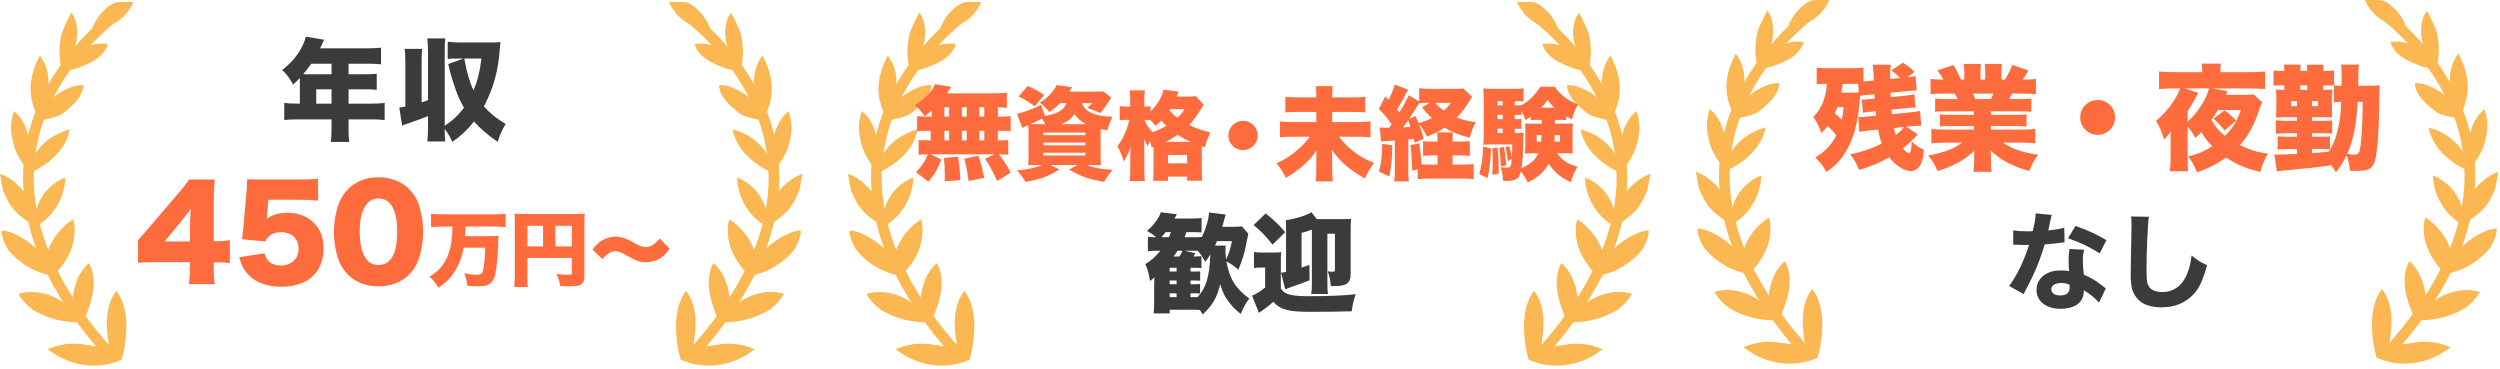 <svg width="494" height="73" viewBox="0 0 494 73" fill="none" xmlns="http://www.w3.org/2000/svg">
<path d="M9.413 69.003C13.578 72.29 19.245 73.276 24.061 71.055C24.656 68.951 24.959 66.775 24.975 64.694C24.995 62.226 24.532 59.407 22.986 57.486C20.475 60.796 20.962 65.233 21.725 69.318C21.609 68.695 16.777 68.108 15.986 68.001C13.798 67.697 11.421 68.124 9.409 69.007L9.413 69.003Z" fill="#FBB852"/>
<path d="M6.481 61.224C9.349 62.957 12.739 63.816 16.09 63.652C16.197 63.648 16.309 63.64 16.397 63.58C16.505 63.512 16.561 63.384 16.609 63.265C17.34 61.452 18.074 59.615 18.382 57.686C18.689 55.753 18.541 53.688 17.579 51.983C15.075 54.084 14.081 58.077 14.356 61.28C11.677 58.508 7.328 56.911 3.654 58.077C4.58 59.691 5.475 60.397 6.481 61.22" fill="#FBB852"/>
<path d="M2.1 49.923C4.265 52.355 7.28 54.012 10.491 54.535C11.964 53.073 13.222 51.368 13.989 49.439C14.752 47.511 14.995 45.342 14.468 43.337C11.565 45.138 9.492 48.229 8.925 51.6C8.738 50.821 8.226 50.162 7.667 49.591C5.838 47.726 2.963 45.757 0.359 45.518C0.072 46.36 1.23 49.164 2.1 49.923Z" fill="#FBB852"/>
<path d="M7.065 44.779C10.531 42.87 12.843 39.028 12.907 35.075C9.908 36.221 7.596 39 7.009 42.159C5.859 38.725 3.403 35.582 0 34.34C0.036 34.352 0.495 37.447 0.667 37.81C1.042 38.609 1.622 39.923 2.129 40.646C3.435 42.511 5.136 43.569 7.065 44.779Z" fill="#FBB852"/>
<path d="M6.114 34.076C9.732 32.427 13.075 29.468 13.79 25.554C10.615 26.433 8.127 28.242 6.533 31.125C6.394 29.38 5.958 28.014 5.467 26.333C4.976 24.656 4.109 23.038 2.744 21.944C1.953 24.248 2.021 26.253 2.68 28.553C2.983 29.608 3.435 30.622 4.01 31.552C4.193 31.844 5.779 34.224 6.11 34.072L6.114 34.076Z" fill="#FBB852"/>
<path d="M7.975 23.797C8.798 23.654 9.612 23.474 10.415 23.258C10.966 23.11 11.521 22.943 12.021 22.663C12.456 22.42 12.839 22.1 13.214 21.777C13.985 21.122 14.752 20.447 15.363 19.64C15.974 18.834 16.429 17.875 16.485 16.865C15.79 16.737 15.071 16.897 14.4 17.112C12.336 17.783 10.471 19.053 9.089 20.727C9.429 19.069 9.684 17.38 9.568 15.691C9.453 14.005 8.938 12.308 7.879 10.991C6.158 14.205 5.427 17.584 6.637 21.118C6.741 21.417 7.648 23.849 7.975 23.789V23.797Z" fill="#FBB852"/>
<path d="M12.172 13.514C12.204 13.626 12.236 13.746 12.324 13.822C12.424 13.91 12.571 13.922 12.703 13.922C14.033 13.938 15.323 13.474 16.549 12.963C17.571 12.536 18.589 12.065 19.46 11.374C20.327 10.683 21.045 9.752 21.293 8.674C18.645 8.303 15.834 9.385 14.121 11.438C14.692 9.992 15.159 8.483 15.251 6.929C15.343 5.376 15.023 3.762 14.141 2.484C13.446 3.642 12.871 4.992 12.719 5.304C12.396 5.959 12.16 6.554 12.032 7.272C11.661 9.365 11.621 11.446 12.176 13.514H12.172Z" fill="#FBB852"/>
<path d="M17.951 6.801C19.169 5.795 20.798 5.48 22.219 4.789C24.064 3.89 25.562 2.305 26.357 0.412C26.373 0.376 23.386 0.38 23.07 0.44C22.223 0.604 21.381 1.294 20.75 1.858C19.312 3.139 18.29 4.901 17.954 6.801H17.951Z" fill="#FBB852"/>
<path d="M22.556 3.208C10.22 13.077 -8.247 37.254 22.204 70.525" stroke="#FBB852" stroke-width="2.115"/>
<path d="M149.143 69.003C144.978 72.29 139.311 73.276 134.495 71.055C133.9 68.951 133.596 66.775 133.58 64.694C133.56 62.226 134.024 59.407 135.569 57.486C138.081 60.796 137.594 65.233 136.831 69.318C136.947 68.695 141.779 68.108 142.57 68.001C144.758 67.697 147.134 68.124 149.147 69.007L149.143 69.003Z" fill="#FBB852"/>
<path d="M152.074 61.224C149.207 62.957 145.817 63.816 142.466 63.652C142.358 63.648 142.247 63.64 142.159 63.58C142.051 63.512 141.995 63.384 141.947 63.265C141.216 61.452 140.481 59.615 140.174 57.686C139.866 55.753 140.014 53.688 140.977 51.983C143.48 54.084 144.475 58.077 144.199 61.28C146.879 58.508 151.228 56.911 154.902 58.077C153.975 59.691 153.081 60.397 152.074 61.22" fill="#FBB852"/>
<path d="M156.455 49.923C154.291 52.355 151.276 54.012 148.065 54.535C146.591 53.073 145.334 51.368 144.567 49.439C143.804 47.511 143.56 45.342 144.088 43.337C146.991 45.138 149.063 48.229 149.63 51.6C149.818 50.821 150.329 50.162 150.888 49.591C152.717 47.726 155.593 45.757 158.196 45.518C158.484 46.36 157.326 49.164 156.455 49.923Z" fill="#FBB852"/>
<path d="M151.491 44.779C148.025 42.87 145.713 39.028 145.649 35.075C148.648 36.221 150.96 39 151.547 42.159C152.697 38.725 155.153 35.582 158.555 34.34C158.52 34.352 158.06 37.447 157.889 37.81C157.513 38.609 156.934 39.923 156.427 40.646C155.121 42.511 153.42 43.569 151.491 44.779Z" fill="#FBB852"/>
<path d="M152.441 34.076C148.823 32.427 145.481 29.468 144.766 25.554C147.941 26.433 150.429 28.242 152.022 31.125C152.162 29.38 152.597 28.014 153.088 26.333C153.58 24.656 154.446 23.038 155.812 21.944C156.603 24.248 156.535 26.253 155.876 28.553C155.572 29.608 155.121 30.622 154.546 31.552C154.362 31.844 152.777 34.224 152.445 34.072L152.441 34.076Z" fill="#FBB852"/>
<path d="M150.581 23.797C149.758 23.654 148.943 23.474 148.141 23.258C147.589 23.11 147.034 22.943 146.535 22.663C146.1 22.42 145.717 22.1 145.341 21.777C144.57 21.122 143.804 20.447 143.193 19.64C142.582 18.834 142.126 17.875 142.071 16.865C142.765 16.737 143.484 16.897 144.155 17.112C146.22 17.783 148.085 19.053 149.466 20.727C149.127 19.069 148.871 17.38 148.987 15.691C149.103 14.005 149.618 12.308 150.676 10.991C152.398 14.205 153.128 17.584 151.918 21.118C151.815 21.417 150.908 23.849 150.581 23.789V23.797Z" fill="#FBB852"/>
<path d="M146.384 13.514C146.352 13.626 146.32 13.746 146.232 13.822C146.132 13.91 145.984 13.922 145.853 13.922C144.523 13.938 143.233 13.474 142.007 12.963C140.985 12.536 139.966 12.065 139.096 11.374C138.229 10.683 137.51 9.752 137.263 8.674C139.91 8.303 142.722 9.385 144.435 11.438C143.864 9.992 143.397 8.483 143.305 6.929C143.213 5.376 143.532 3.762 144.415 2.484C145.11 3.642 145.685 4.992 145.837 5.304C146.16 5.959 146.396 6.554 146.523 7.272C146.895 9.365 146.935 11.446 146.38 13.514H146.384Z" fill="#FBB852"/>
<path d="M140.605 6.801C139.387 5.795 137.758 5.48 136.336 4.789C134.491 3.89 132.994 2.305 132.199 0.412C132.183 0.376 135.17 0.38 135.486 0.44C136.332 0.604 137.175 1.294 137.806 1.858C139.243 3.139 140.266 4.901 140.601 6.801H140.605Z" fill="#FBB852"/>
<path d="M136 3.208C148.335 13.077 166.803 37.254 136.352 70.525" stroke="#FBB852" stroke-width="2.115"/>
<path d="M59.251 20.479V15.849C59.251 15.697 59.251 15.61 59.251 15.414C58.729 15.958 58.533 16.153 57.925 16.718C57.164 15.349 56.686 14.719 55.751 13.849C57.772 12.241 58.99 10.741 59.881 8.806C60.185 8.154 60.337 7.698 60.424 7.241L64.033 7.85C63.837 8.241 63.815 8.284 63.576 8.85C63.468 9.089 63.402 9.241 63.25 9.545H72.793C73.901 9.545 74.575 9.502 75.292 9.415V12.719C74.531 12.632 73.858 12.588 72.793 12.588H68.88V14.675H71.923C73.075 14.675 73.727 14.653 74.445 14.588V17.74C73.727 17.675 73.097 17.653 72.032 17.653H68.88V20.479H73.445C74.531 20.479 75.314 20.435 76.01 20.348V23.718C75.227 23.631 74.488 23.587 73.445 23.587H68.88V25.413C68.88 26.674 68.902 27.282 69.01 28.043H65.38C65.467 27.348 65.511 26.652 65.511 25.348V23.587H58.751C57.707 23.587 56.903 23.631 56.164 23.718V20.348C56.903 20.435 57.685 20.479 58.751 20.479H59.251ZM62.489 20.479H65.511V17.653H62.489V20.479ZM65.511 12.588H61.511C60.903 13.458 60.555 13.914 59.903 14.653C60.229 14.675 60.359 14.675 60.707 14.675H65.511V12.588ZM83.313 12.393V20.218C83.531 20.153 83.944 20.001 84.574 19.805V10.35C84.574 9.024 84.531 8.437 84.444 7.589H87.987C87.9 8.393 87.878 8.98 87.878 10.35V24.848C89.291 23.957 90.595 22.739 91.682 21.283C90.921 19.957 90.465 18.979 89.921 17.37C89.291 15.523 88.965 14.414 88.573 12.654L91.573 11.567H90.769C89.421 11.567 88.987 11.588 88.465 11.654V8.241C89.291 8.35 90.03 8.393 91.117 8.393H97.051C97.812 8.393 98.29 8.371 98.877 8.306C98.855 8.632 98.855 8.632 98.79 9.371C98.551 12.632 98.094 14.893 97.225 17.392C96.768 18.653 96.181 19.979 95.616 21.022C96.921 22.479 98.116 23.435 99.92 24.5C99.159 25.761 98.855 26.456 98.333 28.021C96.529 26.804 94.921 25.435 93.66 24C92.399 25.631 91.052 26.891 89.378 28.043C88.878 26.935 88.595 26.456 87.878 25.478C87.878 26.761 87.9 27.195 87.987 27.956H84.444C84.531 27.109 84.574 26.543 84.574 25.218V22.935C83.639 23.326 82.4 23.783 80.574 24.413C80.096 24.587 79.944 24.631 79.466 24.805L78.901 21.261C79.401 21.196 79.553 21.174 80.096 21.066V12.393C80.096 11.067 80.053 10.48 79.966 9.654H83.422C83.335 10.458 83.313 11.045 83.313 12.393ZM95.138 11.567H91.747C92.204 14.175 92.747 16.088 93.573 17.87C94.399 15.849 94.812 14.132 95.138 11.567Z" fill="#3D3A3A"/>
<path d="M27.262 51.915V47.469C28.38 46.227 28.38 46.227 29.647 44.736L35.038 38.426C36.23 37.06 36.702 36.439 37.348 35.47H42.44C42.291 36.936 42.242 37.929 42.242 39.594V47.667H42.962C43.732 47.667 44.552 47.593 45.422 47.469V51.99C44.676 51.891 43.757 51.841 42.987 51.841H42.242V53.083C42.242 54.474 42.291 55.194 42.44 56.139H37.323C37.447 55.294 37.522 54.251 37.522 53.033V51.816H30.491C28.877 51.816 28.181 51.841 27.262 51.915ZM37.547 47.717V44.835C37.547 43.718 37.596 42.351 37.696 41.258C37.199 41.954 36.826 42.45 36.155 43.295L32.528 47.717H37.547ZM53.034 39.469L52.786 42.45C52.786 42.575 52.761 42.823 52.711 43.245C53.829 42.426 55.121 42.053 56.736 42.053C58.946 42.053 60.76 42.749 62.077 44.09C63.319 45.357 63.94 46.972 63.94 49.059C63.94 53.828 60.81 56.66 55.543 56.66C52.413 56.66 49.954 55.592 48.513 53.605C47.941 52.834 47.643 52.114 47.271 50.822L52.264 50.052C52.686 51.692 53.73 52.462 55.518 52.462C57.605 52.462 58.996 51.145 58.996 49.158C58.996 47.17 57.655 45.879 55.568 45.879C54.003 45.879 52.984 46.5 52.438 47.717L47.817 47.27C47.916 46.525 47.991 45.928 48.066 45.233L48.736 37.482C48.786 36.96 48.811 36.364 48.836 35.42C49.879 35.47 50.127 35.47 51.32 35.47H58.748C60.934 35.47 61.853 35.42 62.847 35.296V39.643C61.53 39.519 60.387 39.469 58.797 39.469H53.034ZM74.782 56.586C72.347 56.586 70.285 55.791 68.77 54.275C67.95 53.456 67.329 52.512 66.957 51.518C66.311 49.754 65.988 47.841 65.988 45.829C65.988 43.221 66.609 40.513 67.553 38.948C69.068 36.414 71.652 35.023 74.782 35.023C77.191 35.023 79.303 35.843 80.818 37.333C81.638 38.153 82.259 39.097 82.632 40.09C83.278 41.854 83.601 43.767 83.601 45.804C83.601 48.413 82.98 51.145 82.036 52.71C80.545 55.194 77.937 56.586 74.782 56.586ZM74.782 39.221C72.447 39.221 71.08 41.581 71.08 45.63C71.08 50.077 72.347 52.362 74.807 52.362C77.241 52.362 78.483 50.127 78.483 45.705C78.483 41.457 77.191 39.221 74.782 39.221ZM89.4 44.769H87.612C86.774 44.769 85.904 44.802 85.18 44.866V42.257C85.888 42.321 86.662 42.353 87.596 42.353H97.502C98.404 42.353 99.145 42.321 99.902 42.257V44.866C99.177 44.802 98.34 44.769 97.534 44.769H91.977C91.945 45.704 91.929 46.106 91.88 46.67H96.278C97.309 46.67 97.937 46.654 98.533 46.59C98.469 47.025 98.469 47.025 98.404 48.941C98.324 51.599 98.018 53.919 97.647 54.901C97.148 56.206 96.391 56.577 94.264 56.577C93.749 56.577 93.185 56.544 92.332 56.48C92.235 55.465 92.074 54.805 91.736 54.015C92.605 54.176 93.62 54.289 94.2 54.289C94.812 54.289 95.118 54.16 95.295 53.838C95.585 53.258 95.827 51.358 95.891 48.941H91.607C91.317 50.6 90.866 51.889 90.141 53.162C89.207 54.772 88.288 55.739 86.629 56.85C86.066 55.916 85.615 55.336 84.874 54.66C86.178 53.854 86.823 53.274 87.499 52.324C88.433 51.035 88.997 49.441 89.239 47.443C89.352 46.606 89.384 46.074 89.4 44.769ZM104.219 50.971V54.676C104.219 55.739 104.235 56.287 104.3 56.705H101.61C101.69 56.077 101.722 55.465 101.722 54.595V43.883C101.722 43.142 101.706 42.708 101.658 42.224C102.254 42.273 102.721 42.289 103.768 42.289H113.53C114.609 42.289 115.124 42.273 115.559 42.224C115.495 42.708 115.479 43.207 115.479 44.254V54.66C115.479 55.594 115.092 56.206 114.367 56.415C114.013 56.528 113.401 56.577 112.563 56.577C112.128 56.577 111.468 56.56 110.711 56.544C110.566 55.642 110.388 55.062 109.97 54.16C111.033 54.257 111.758 54.305 112.241 54.305C112.869 54.305 112.998 54.241 112.998 53.951V50.971H104.219ZM107.312 48.684V44.624H104.219V48.684H107.312ZM109.744 48.684H112.998V44.624H109.744V48.684ZM119.022 51.197L117.057 49.296C118.088 48.072 118.587 47.637 119.441 47.25C120.134 46.928 120.859 46.767 121.648 46.767C122.373 46.767 123.114 46.928 123.806 47.218C124.161 47.379 124.161 47.379 125.24 47.975C126.4 48.619 126.931 48.812 127.543 48.812C128.623 48.812 129.396 48.345 130.346 47.105L132.327 49.183C131.313 50.504 130.733 50.987 129.718 51.406C129.057 51.68 128.284 51.825 127.559 51.825C126.512 51.825 125.804 51.583 124.209 50.681C122.727 49.843 122.228 49.65 121.632 49.65C120.714 49.65 119.989 50.085 119.022 51.197Z" fill="#FE6C3D"/>
<path d="M176.968 69.003C181.134 72.29 186.8 73.276 191.616 71.055C192.211 68.951 192.515 66.775 192.531 64.694C192.551 62.226 192.088 59.407 190.542 57.486C188.03 60.796 188.517 65.233 189.28 69.318C189.164 68.695 184.332 68.108 183.542 68.001C181.353 67.697 178.977 68.124 176.964 69.007L176.968 69.003Z" fill="#FBB852"/>
<path d="M174.037 61.224C176.904 62.957 180.295 63.816 183.645 63.652C183.753 63.648 183.865 63.64 183.953 63.58C184.061 63.512 184.116 63.384 184.164 63.265C184.895 61.452 185.63 59.615 185.937 57.686C186.245 55.753 186.097 53.688 185.135 51.983C182.631 54.084 181.636 58.077 181.912 61.28C179.232 58.508 174.884 56.911 171.21 58.077C172.136 59.691 173.031 60.397 174.037 61.22" fill="#FBB852"/>
<path d="M169.656 49.923C171.821 52.355 174.836 54.012 178.046 54.535C179.52 53.073 180.778 51.368 181.545 49.439C182.307 47.511 182.551 45.342 182.024 43.337C179.121 45.138 177.048 48.229 176.481 51.6C176.293 50.821 175.782 50.162 175.223 49.591C173.394 47.726 170.519 45.757 167.915 45.518C167.627 46.36 168.786 49.164 169.656 49.923Z" fill="#FBB852"/>
<path d="M174.62 44.779C178.087 42.87 180.399 39.028 180.463 35.075C177.464 36.221 175.151 39 174.564 42.159C173.414 38.725 170.958 35.582 167.556 34.34C167.592 34.352 168.051 37.447 168.223 37.81C168.598 38.609 169.177 39.923 169.684 40.646C170.99 42.511 172.691 43.569 174.62 44.779Z" fill="#FBB852"/>
<path d="M173.67 34.076C177.288 32.427 180.63 29.468 181.345 25.554C178.17 26.433 175.683 28.242 174.089 31.125C173.949 29.38 173.514 28.014 173.023 26.333C172.532 24.656 171.665 23.038 170.299 21.944C169.509 24.248 169.577 26.253 170.235 28.553C170.539 29.608 170.99 30.622 171.565 31.552C171.749 31.844 173.334 34.224 173.666 34.072L173.67 34.076Z" fill="#FBB852"/>
<path d="M175.531 23.797C176.353 23.654 177.168 23.474 177.971 23.258C178.522 23.11 179.077 22.943 179.576 22.663C180.011 22.42 180.395 22.1 180.77 21.777C181.541 21.122 182.308 20.447 182.919 19.64C183.53 18.834 183.985 17.875 184.041 16.865C183.346 16.737 182.627 16.897 181.956 17.112C179.892 17.783 178.027 19.053 176.645 20.727C176.984 19.069 177.24 17.38 177.124 15.691C177.008 14.005 176.493 12.308 175.435 10.991C173.714 14.205 172.983 17.584 174.193 21.118C174.297 21.417 175.203 23.849 175.531 23.789V23.797Z" fill="#FBB852"/>
<path d="M179.728 13.514C179.76 13.626 179.792 13.746 179.879 13.822C179.979 13.91 180.127 13.922 180.259 13.922C181.589 13.938 182.878 13.474 184.104 12.963C185.127 12.536 186.145 12.065 187.016 11.374C187.882 10.683 188.601 9.752 188.849 8.674C186.201 8.303 183.39 9.385 181.676 11.438C182.247 9.992 182.715 8.483 182.807 6.929C182.898 5.376 182.579 3.762 181.696 2.484C181.002 3.642 180.426 4.992 180.275 5.304C179.951 5.959 179.716 6.554 179.588 7.272C179.216 9.365 179.177 11.446 179.732 13.514H179.728Z" fill="#FBB852"/>
<path d="M185.506 6.801C186.724 5.795 188.353 5.48 189.775 4.789C191.62 3.89 193.118 2.305 193.912 0.412C193.928 0.376 190.941 0.38 190.626 0.44C189.779 0.604 188.936 1.294 188.306 1.858C186.868 3.139 185.846 4.901 185.51 6.801H185.506Z" fill="#FBB852"/>
<path d="M190.112 3.208C177.776 13.077 159.308 37.254 189.759 70.525" stroke="#FBB852" stroke-width="2.115"/>
<path d="M316.699 69.003C312.533 72.29 306.867 73.276 302.051 71.055C301.456 68.951 301.152 66.775 301.136 64.694C301.116 62.226 301.579 59.407 303.125 57.486C305.637 60.796 305.15 65.233 304.387 69.318C304.503 68.695 309.335 68.108 310.125 68.001C312.314 67.697 314.69 68.124 316.703 69.007L316.699 69.003Z" fill="#FBB852"/>
<path d="M319.63 61.224C316.763 62.957 313.372 63.816 310.022 63.652C309.914 63.648 309.802 63.64 309.714 63.58C309.606 63.512 309.551 63.384 309.503 63.265C308.772 61.452 308.037 59.615 307.73 57.686C307.422 55.753 307.57 53.688 308.532 51.983C311.036 54.084 312.031 58.077 311.755 61.28C314.435 58.508 318.783 56.911 322.457 58.077C321.531 59.691 320.636 60.397 319.63 61.22" fill="#FBB852"/>
<path d="M324.011 49.923C321.846 52.355 318.831 54.012 315.621 54.535C314.147 53.073 312.889 51.368 312.122 49.439C311.36 47.511 311.116 45.342 311.643 43.337C314.546 45.138 316.619 48.229 317.186 51.6C317.374 50.821 317.885 50.162 318.444 49.591C320.273 47.726 323.148 45.757 325.752 45.518C326.04 46.36 324.881 49.164 324.011 49.923Z" fill="#FBB852"/>
<path d="M319.047 44.779C315.58 42.87 313.268 39.028 313.204 35.075C316.203 36.221 318.516 39 319.103 42.159C320.253 38.725 322.709 35.582 326.111 34.34C326.075 34.352 325.616 37.447 325.444 37.81C325.069 38.609 324.49 39.923 323.983 40.646C322.677 42.511 320.976 43.569 319.047 44.779Z" fill="#FBB852"/>
<path d="M319.997 34.076C316.379 32.427 313.037 29.468 312.322 25.554C315.497 26.433 317.984 28.242 319.578 31.125C319.718 29.38 320.153 28.014 320.644 26.333C321.135 24.656 322.002 23.038 323.368 21.944C324.158 24.248 324.09 26.253 323.432 28.553C323.128 29.608 322.677 30.622 322.102 31.552C321.918 31.844 320.333 34.224 320.001 34.072L319.997 34.076Z" fill="#FBB852"/>
<path d="M318.136 23.797C317.314 23.654 316.499 23.474 315.696 23.258C315.145 23.11 314.59 22.943 314.091 22.663C313.656 22.42 313.272 22.1 312.897 21.777C312.126 21.122 311.359 20.447 310.748 19.64C310.137 18.834 309.682 17.875 309.626 16.865C310.321 16.737 311.04 16.897 311.711 17.112C313.775 17.783 315.64 19.053 317.022 20.727C316.683 19.069 316.427 17.38 316.543 15.691C316.659 14.005 317.174 12.308 318.232 10.991C319.953 14.205 320.684 17.584 319.474 21.118C319.37 21.417 318.464 23.849 318.136 23.789V23.797Z" fill="#FBB852"/>
<path d="M313.939 13.514C313.907 13.626 313.875 13.746 313.788 13.822C313.688 13.91 313.54 13.922 313.408 13.922C312.078 13.938 310.789 13.474 309.563 12.963C308.54 12.536 307.522 12.065 306.651 11.374C305.785 10.683 305.066 9.752 304.818 8.674C307.466 8.303 310.277 9.385 311.991 11.438C311.419 9.992 310.952 8.483 310.86 6.929C310.769 5.376 311.088 3.762 311.971 2.484C312.665 3.642 313.241 4.992 313.392 5.304C313.716 5.959 313.951 6.554 314.079 7.272C314.451 9.365 314.49 11.446 313.935 13.514H313.939Z" fill="#FBB852"/>
<path d="M308.161 6.801C306.943 5.795 305.314 5.48 303.892 4.789C302.047 3.89 300.549 2.305 299.755 0.412C299.739 0.376 302.726 0.38 303.041 0.44C303.888 0.604 304.731 1.294 305.361 1.858C306.799 3.139 307.821 4.901 308.157 6.801H308.161Z" fill="#FBB852"/>
<path d="M303.555 3.208C315.891 13.077 334.359 37.254 303.908 70.525" stroke="#FBB852" stroke-width="2.115"/>
<path d="M184.12 23.04V21.82C183.7 22.2 183.44 22.4 182.7 22.96C182.06 22.02 181.6 21.48 180.78 20.82C182.48 19.68 183.52 18.7 184.3 17.52C184.5 17.22 184.64 16.94 184.76 16.64L187.96 17.16C187.8 17.36 187.8 17.36 187.6 17.7C187.48 17.92 187.3 18.18 187.12 18.44H196.4C197.6 18.44 198.28 18.4 198.96 18.32V21.32C198.34 21.24 197.92 21.22 197.18 21.2V23.04H197.72C198.74 23.04 199.08 23.02 199.7 22.94V25.94C199.1 25.86 198.7 25.84 197.72 25.84H197.18V27.74H197.34C198.36 27.74 198.8 27.72 199.24 27.66V30.6C198.72 30.52 198.34 30.5 197.36 30.5C198.24 31.56 198.46 31.88 199.74 34.1L197.02 35.78C196.28 34.02 195.72 32.98 194.64 31.38L196.48 30.5H183.9L186.02 31.54C185.2 33.56 184.66 34.5 183.46 35.9L181 34.02C182.12 32.9 182.68 32.06 183.36 30.5H183.2C182.42 30.5 182.02 30.52 181.52 30.6V27.64C182.06 27.72 182.52 27.74 183.5 27.74H183.9V25.84H183.2C182.24 25.84 181.84 25.86 181.22 25.94V22.94C181.84 23.02 182.18 23.04 183.2 23.04H184.12ZM186.62 21.2V23.04H187.54V21.2H186.62ZM190.08 21.2V23.04H191.02V21.2H190.08ZM186.62 25.84V27.74H187.54V25.84H186.62ZM190.08 25.84V27.74H191.02V25.84H190.08ZM193.54 27.74H194.5V25.84H193.54V27.74ZM193.54 23.04H194.5V21.2H193.54V23.04ZM194.48 35.14L191.4 35.76C191.12 33.8 190.94 32.78 190.54 31.36L193.32 30.78C193.9 32.52 194.18 33.54 194.48 35.14ZM189.76 35.6L186.66 35.82C186.7 35.28 186.7 35.12 186.7 34.74C186.7 33.42 186.64 32.42 186.52 31.22L189.3 30.96C189.62 33.02 189.72 34.02 189.76 35.6ZM210.72 20.38H209.5C208.82 21.08 208.34 21.48 207.32 22.14C206.58 21.2 206.16 20.8 205.48 20.28C207 19.36 208.36 17.92 208.76 16.82L211.84 17.2C211.7 17.44 211.66 17.48 211.52 17.7C211.44 17.86 211.42 17.9 211.28 18.1H216.54C217.24 18.1 217.64 18.08 217.98 18.04L219.58 19.26C219.44 19.46 219.44 19.46 218.8 20.5C218.42 21.12 218.08 21.54 217.42 22.34C216.5 21.9 215.82 21.64 214.82 21.32C215.34 20.92 215.54 20.72 215.84 20.38H213.78C214.36 22.1 216.46 23.02 219.84 23.06C219.36 24.04 219.1 24.68 218.84 25.7C218.16 25.62 217.94 25.6 217.48 25.5C217.48 26 217.48 26.2 217.48 26.7V30.46C217.48 31.68 217.5 32.22 217.56 32.64C217.06 32.62 216.52 32.6 215.56 32.6H214.78C216.18 33.18 217.54 33.44 219.88 33.56C219.18 34.32 218.8 34.84 218.16 35.94C215.14 35.42 213.68 34.9 211.26 33.5L212.92 32.6H207.56L209.34 33.5C207 34.92 205.76 35.38 202.64 35.94C202.06 34.98 201.7 34.48 200.94 33.68C203.28 33.46 204.64 33.16 205.9 32.6H205.18C204.18 32.6 203.7 32.62 203.16 32.64C203.2 32.18 203.24 31.58 203.24 30.68V26.5C203.24 25.72 203.22 25.08 203.18 24.72C202.32 25.1 202.32 25.1 202 25.26L200.96 22.48C202.2 22.24 204.18 21.5 205.7 20.72L206.48 22.92C209 22.46 210.32 21.68 210.72 20.38ZM205.14 24.54H206.56C206.34 24.14 206.18 23.88 205.86 23.46C205.02 23.88 204.62 24.08 203.64 24.52C204.38 24.54 204.44 24.54 205.14 24.54ZM209.72 24.54H214.6C213.6 24 213.02 23.52 212.3 22.54C211.7 23.46 211 24 209.72 24.54ZM206.18 26.2V26.72H214.48V26.2H206.18ZM206.18 28.18V28.72H214.48V28.18H206.18ZM206.18 30.18V30.72H214.48V30.18H206.18ZM206.36 18.76L204.46 21.02C203.2 20.06 202.54 19.66 201.28 19.06L203.08 16.98C204.38 17.56 205.08 17.94 206.36 18.76ZM227.94 29.022L227.56 29.174C227.427 28.509 227.37 28.319 227.218 27.844C227.028 28.262 226.971 28.414 226.8 28.927C226.496 28.395 226.287 28.034 226.059 27.521C226.097 27.958 226.116 28.946 226.116 29.44V33.316C226.116 34.247 226.154 35.121 226.23 35.767H223.228C223.304 35.083 223.342 34.247 223.342 33.316V30.846C223.361 29.915 223.38 29.307 223.399 29.003C222.981 30.314 222.639 31.055 222.031 31.91C221.67 30.618 221.404 29.972 220.796 28.889C221.86 27.54 222.753 25.564 223.152 23.683H222.696C222.088 23.683 221.727 23.702 221.252 23.778V20.966C221.556 21.023 222.031 21.061 222.715 21.061H223.323V19.826C223.323 18.952 223.285 18.42 223.209 17.85H226.23C226.154 18.42 226.116 18.971 226.116 19.826V21.061H226.382C226.781 21.061 227.085 21.042 227.351 20.985V22.03C228.757 20.624 229.65 19.104 229.897 17.698L232.899 18.116C232.842 18.249 232.709 18.572 232.5 19.085H234.761C235.464 19.085 235.882 19.066 236.3 18.99L237.858 20.7C237.649 20.985 237.592 21.08 237.269 21.612C236.509 22.866 235.825 23.797 234.989 24.69C236.376 25.374 237.611 25.811 239.169 26.172C238.656 27.274 238.428 27.882 238.105 29.098C237.782 28.984 237.763 28.984 237.478 28.889V33.791C237.478 34.646 237.497 35.216 237.573 35.71H234.571V34.893H230.809V35.729H227.845C227.921 35.216 227.94 34.684 227.94 33.867V29.022ZM226.42 23.683H226.154C226.496 24.557 227.047 25.393 227.75 26.134C228.719 25.773 229.498 25.412 230.467 24.861C230.068 24.481 229.935 24.329 229.479 23.816C229.004 24.291 228.852 24.443 228.32 24.88C227.864 24.31 227.731 24.139 227.351 23.759C227.066 23.702 226.8 23.683 226.42 23.683ZM230.334 28.034H235.293C234.267 27.578 233.583 27.198 232.709 26.628C231.892 27.217 231.284 27.578 230.334 28.034ZM231.208 21.574L231.094 21.745C231.683 22.486 232.025 22.809 232.633 23.284C233.241 22.733 233.564 22.353 234.077 21.574H231.208ZM230.809 30.618V32.271H234.571V30.618H230.809ZM245.629 23.873C247.225 23.873 248.517 25.165 248.517 26.761C248.517 28.376 247.225 29.668 245.629 29.668C244.014 29.668 242.722 28.376 242.722 26.78C242.722 25.165 244.014 23.873 245.629 23.873ZM263.24 19.24H267.2C268.52 19.24 269.2 19.2 269.78 19.12V22.22C269.18 22.14 268.52 22.12 267.24 22.12H263.24V24.12H268.22C269.4 24.12 270.12 24.08 270.82 24V27.14C270.1 27.06 269.32 27.02 268.22 27.02H264.6C265.26 27.9 265.9 28.6 266.76 29.36C268.16 30.58 269.44 31.34 271.52 32.2C270.72 33.26 270.36 33.88 269.7 35.26C266.74 33.62 264.82 31.98 263.18 29.64C263.22 30.66 263.24 31.2 263.24 31.3V33.5C263.24 34.3 263.28 35.06 263.38 35.84H259.96C260.06 35.14 260.1 34.48 260.1 33.54V31.38C260.1 31 260.14 30.18 260.16 29.7C259.24 31.04 258.6 31.76 257.4 32.8C256.28 33.76 255.38 34.4 254.08 35.16C253.5 33.96 253.1 33.32 252.22 32.26C254.02 31.48 255.52 30.48 257 29.08C257.74 28.4 258.24 27.82 258.8 27.02H255.52C254.34 27.02 253.72 27.04 252.92 27.14V24C253.68 24.08 254.32 24.12 255.5 24.12H260.1V22.12H256.6C255.24 22.12 254.66 22.14 253.98 22.22V19.12C254.62 19.22 255.24 19.24 256.58 19.24H260.1V18.9C260.1 18.18 260.06 17.5 260 17.02H263.34C263.28 17.5 263.24 18.28 263.24 18.92V19.24ZM274.1 25.24H274.52C274.78 24.88 274.84 24.8 275 24.58C274.12 23.32 273.6 22.7 272.46 21.52L273.74 19.02L274.38 19.7C274.92 18.7 275.44 17.44 275.6 16.72L278.22 17.7C278.06 18 278.06 18 277.5 19.1C277.02 20.04 276.52 20.92 276.06 21.62C276.26 21.86 276.26 21.86 276.52 22.22C277.5 20.62 278.02 19.64 278.36 18.82L280.44 20.04V17.44C280.98 17.52 281.8 17.56 282.88 17.56H287.56C288.28 17.56 288.64 17.54 289.16 17.48L290.9 19.12C290.7 19.44 290.7 19.44 290.54 19.68C290.48 19.78 290.3 20.06 290 20.52C289.4 21.5 288.74 22.32 287.84 23.24C289.1 23.7 290.14 23.96 291.62 24.14C291.02 25.26 290.76 25.9 290.42 27.22C288.26 26.66 286.84 26.08 285.44 25.22C284.3 25.98 283.56 26.36 281.98 27C281.46 25.94 281.06 25.32 280.36 24.48C280.8 25.58 281.02 26.24 281.34 27.44L279.5 28.2C279.42 27.8 279.4 27.76 279.34 27.42C278.8 27.48 278.8 27.48 278.28 27.54V33.62C278.28 34.78 278.3 35.14 278.4 35.84H275.5C275.6 35.18 275.62 34.76 275.62 33.62V27.76C275.06 27.82 275.06 27.82 273.74 27.9C273.36 27.92 273.14 27.94 272.9 28L272.62 25.16C273.02 25.24 273.14 25.24 274.1 25.24ZM280.44 20.4V20.36C280 21.1 279.46 21.94 278.42 23.5L279.72 22.94C280.04 23.66 280.14 23.92 280.3 24.3C281.32 24.04 282.06 23.76 282.94 23.34C282.28 22.76 281.84 22.26 280.98 21.22L282.5 20.32H282.08C281.34 20.32 280.92 20.34 280.44 20.4ZM286.72 20.32H283.62C284.16 20.96 284.54 21.3 285.28 21.86C285.86 21.36 286.14 21.08 286.72 20.32ZM278.24 23.76C277.84 24.34 277.56 24.74 277.22 25.18C277.78 25.16 278.06 25.14 278.7 25.08C278.56 24.62 278.48 24.38 278.24 23.76ZM284.06 32.52V30.7H283.32C282.58 30.7 281.94 30.72 281.2 30.8V27.9C281.76 27.96 282.3 27.98 283.32 27.98H284.06C284.06 27.04 284.04 26.6 283.96 26.16H287.1C287.04 26.66 287.02 27.08 287.02 27.98H288.4C289.24 27.98 289.84 27.94 290.44 27.88V30.8C289.82 30.74 289.12 30.7 288.38 30.7H287.02V32.52H288.86C289.98 32.52 290.6 32.5 291.2 32.42V35.4C290.5 35.32 289.84 35.28 288.82 35.28H282.54C281.56 35.28 280.86 35.32 280.14 35.4V33.46L279.06 33.74C279 31.5 278.92 30.28 278.72 28.68L280.44 28.3C280.66 29.64 280.78 30.7 280.92 32.5C281.3 32.52 281.5 32.52 282.06 32.52H284.06ZM273.12 28.42L275.12 28.7C275.08 31.62 274.94 33 274.52 34.9L272.48 33.88C272.9 32.5 273.08 30.96 273.12 28.42ZM307.26 23.68V24.44H309.16C310.08 24.44 310.4 24.42 310.8 24.38C310.76 24.84 310.74 25.34 310.74 25.86V28.86C310.74 29.74 310.74 29.92 310.78 30.34C310.18 30.3 309.76 30.28 309.18 30.28H307.7C308.52 31.56 309.86 32.46 311.72 32.96C311.1 34 310.76 34.76 310.4 35.98C308.56 35.22 307.08 34 306.04 32.36C305.12 33.98 303.84 35.12 301.88 36.06C301.5 35.2 301.16 34.68 300.52 33.88C300.34 34.66 300.18 34.96 299.84 35.24C299.38 35.6 298.7 35.76 297.58 35.76C297.46 35.76 297.28 35.74 296.98 35.72C296.96 34.56 296.84 33.94 296.52 33.02C297 33.1 297.34 33.14 297.68 33.14C298.2 33.14 298.46 33 298.54 32.66C298.62 32.42 298.66 32.12 298.72 31.4L297.94 31.84C297.84 30.72 297.72 30.02 297.46 29.08L298.2 28.86C298.5 29.78 298.58 30.16 298.76 31.12C298.8 30.42 298.8 30 298.82 28.54H294.72C294.06 28.54 293.56 28.56 293.08 28.6C293.16 28.12 293.18 27.62 293.18 26.96V19.68C293.18 18.56 293.16 18.14 293.08 17.46C293.76 17.54 294.26 17.56 295.28 17.56H299.02C300.04 17.56 300.44 17.54 301.04 17.46V20.06C300.64 20 300.26 19.98 299.62 19.98H299.32V20.82H299.54C299.96 20.82 300.24 20.8 300.64 20.76V20.8C302.2 19.88 303.6 18.5 304.36 17.14H307.26C307.66 17.8 308.02 18.22 308.7 18.8C309.62 19.6 310.42 20.08 311.78 20.66C311.2 21.72 310.92 22.46 310.64 23.6C310.04 23.32 309.86 23.22 309.48 23.02V23.74C308.94 23.7 308.68 23.68 308.24 23.68H307.26ZM304.64 23.68H303.58C303.18 23.68 302.84 23.7 302.46 23.74V23.08C302.16 23.28 301.94 23.44 301.44 23.74C301.18 23.02 301.04 22.66 300.64 21.98V22.76C300.26 22.72 299.92 22.7 299.54 22.7H299.32V23.56H299.52C300.02 23.56 300.28 23.54 300.62 23.5V25.48C300.18 25.44 299.86 25.42 299.52 25.42H299.32V26.3H299.64C300.36 26.3 300.66 26.28 301.08 26.22C301.02 26.62 301.02 27.18 301 28.14C301 30.02 300.88 31.82 300.64 33.24C302.4 32.44 303.4 31.56 304 30.28H302.94C302.28 30.28 301.88 30.3 301.32 30.36C301.38 29.82 301.4 29.5 301.4 28.86V25.86C301.4 25.1 301.4 24.9 301.36 24.4C301.82 24.44 302.08 24.44 302.96 24.44H304.64V23.68ZM304.6 26.72H303.66V28H304.52C304.56 27.54 304.56 27.42 304.6 26.72ZM308.26 26.72H307.22C307.2 27.36 307.2 27.5 307.16 28H308.26V26.72ZM296.92 25.42H295.92V26.3H296.92V25.42ZM296.92 23.56V22.7H295.92V23.56H296.92ZM296.92 20.82V19.98H295.92V20.82H296.92ZM304.54 21.28H307.16C306.58 20.76 306.34 20.48 305.8 19.76C305.28 20.48 305.06 20.74 304.54 21.28ZM293.08 28.96L294.64 29.38C294.5 32.04 294.32 33.54 293.92 35.2L292.3 34.38C292.76 32.86 293 31.22 293.08 28.96ZM294.86 29.32L295.92 29.16C296.08 30.7 296.14 31.88 296.14 33.28C296.14 33.52 296.14 33.86 296.14 34.32L294.86 34.52C294.94 33.32 294.96 32.76 294.96 31.68C294.96 30.74 294.94 30.32 294.86 29.32ZM296.24 29.24L297.16 29.02C297.42 30.36 297.46 30.58 297.66 32.66L296.56 32.92C296.5 31.12 296.46 30.6 296.24 29.24Z" fill="#FE6C3D"/>
<path d="M245.367 44.712L246.669 46.182C246.585 46.518 246.501 46.917 246.165 48.639C245.892 50.109 245.493 51.348 244.695 53.301C243.918 52.608 243.246 52.125 242.343 51.642C242.889 54.981 244.212 57.102 246.858 58.971C246.102 60.021 245.619 60.882 245.178 62.037C244.107 61.176 243.666 60.756 242.973 59.853C242.028 58.656 241.629 57.858 241.104 56.157C240.516 58.74 239.613 60.294 237.66 62.142C237.387 61.68 237.303 61.533 237.093 61.26C236.694 61.218 236.232 61.197 235.476 61.197H231.129V61.932H227.958C228.042 61.26 228.063 60.672 228.063 59.685V56.199C228.063 55.779 228.084 55.401 228.105 54.792C227.832 55.065 227.622 55.254 227.223 55.527C227.034 54.078 226.803 53.28 226.32 52.188C227.391 51.558 228.378 50.676 229.302 49.542H228.63C227.769 49.542 227.328 49.563 226.824 49.647V46.791C227.265 46.854 227.643 46.875 228.189 46.875H228.462C227.79 46.308 227.37 46.035 226.635 45.615C227.349 45.027 227.664 44.712 228.168 44.04C228.798 43.242 229.071 42.801 229.386 41.94L232.557 42.339L232.074 43.179H235.308C236.421 43.179 236.82 43.158 237.429 43.074V45.93C236.841 45.888 236.442 45.867 235.497 45.867H234.447C234.237 46.455 234.216 46.539 234.09 46.875H236.274C236.799 46.875 237.072 46.854 237.513 46.812C238.353 45.027 238.857 43.284 238.899 41.982L242.217 42.402C242.112 42.675 242.091 42.717 241.986 43.116C241.902 43.473 241.65 44.376 241.503 44.817H243.729C244.569 44.817 244.968 44.796 245.367 44.712ZM235.245 58.719H235.728C236.211 58.719 236.337 58.719 236.61 58.719C238.311 56.955 239.025 54.582 239.151 50.277C238.815 50.865 238.647 51.096 238.164 51.747C237.555 50.613 237.24 50.172 236.652 49.542C236.316 49.542 236.316 49.542 236.148 49.542H234.027L236.232 50.046C236.106 50.256 236.064 50.298 235.812 50.676H236.064C236.757 50.676 237.072 50.655 237.408 50.613V52.965C236.757 52.923 236.61 52.923 236.043 52.923H235.245V53.658H235.875C236.652 53.658 236.883 53.658 237.156 53.616V55.464C236.736 55.443 236.4 55.422 235.875 55.422H235.245V56.157H235.854C236.652 56.157 236.862 56.157 237.135 56.115V58.005C236.715 57.963 236.61 57.963 235.854 57.963H235.245V58.719ZM240.096 48.534H242.217C242.154 48.807 242.154 48.912 242.154 49.5C242.154 50.025 242.196 50.592 242.28 51.285C242.889 49.899 243.141 49.101 243.435 47.652H240.474C240.264 48.135 240.243 48.219 240.096 48.534ZM233.649 49.542H232.704C232.452 49.941 232.305 50.13 231.906 50.676H233.061C233.355 50.235 233.502 49.962 233.649 49.542ZM229.512 46.875H230.961C231.129 46.539 231.15 46.476 231.381 45.867H230.331C229.995 46.308 229.848 46.476 229.512 46.875ZM231.129 53.658H232.494V52.923H231.129V53.658ZM231.129 55.422V56.157H232.494V55.422H231.129ZM231.129 57.963V58.719H232.494V57.963H231.129ZM257.19 46.014V52.881C257.883 52.671 258.03 52.608 258.744 52.335L258.765 55.38C257.946 55.716 256.896 56.115 254.712 56.871C254.418 56.976 254.229 57.06 253.956 57.165L253.137 53.889C253.473 53.847 253.767 53.805 254.124 53.721V45.489C254.124 44.313 254.124 44.019 254.061 43.515C255.615 43.347 258.24 42.549 259.143 41.94L260.193 43.305C260.403 43.305 260.466 43.305 261.012 43.305H265.002C266.724 43.284 266.724 43.284 266.976 43.242C266.913 43.767 266.892 44.25 266.892 45.195V53.994C266.892 55.023 266.724 55.548 266.262 55.947C265.8 56.346 264.981 56.535 263.742 56.535C263.574 56.535 263.301 56.535 262.944 56.514C262.881 55.317 262.797 54.876 262.356 53.595C262.755 53.679 263.007 53.7 263.301 53.7C263.721 53.7 263.784 53.637 263.784 53.217V46.182H262.293V55.821C262.293 56.955 262.314 57.48 262.398 58.089H259.101C259.206 57.459 259.227 56.934 259.227 55.8V45.384C258.597 45.615 258.198 45.741 257.19 46.014ZM247.719 44.46L250.092 42.171C251.73 43.473 252.696 44.397 253.956 45.867L251.457 48.345C250.155 46.686 249.315 45.825 247.719 44.46ZM247.782 52.965V49.794C248.391 49.878 248.706 49.899 249.525 49.899H251.562C252.36 49.899 252.717 49.878 253.158 49.836C253.095 50.445 253.095 50.718 253.095 52.188V57.018C253.431 57.501 253.662 57.711 254.061 57.921C254.901 58.341 256.182 58.53 258.366 58.53C262.545 58.53 265.548 58.404 267.879 58.131C267.438 59.475 267.291 60.105 267.102 61.512C265.38 61.575 261.432 61.617 258.849 61.617C254.607 61.617 252.99 61.176 251.604 59.643C250.617 60.504 249.756 61.155 248.769 61.827L247.404 58.425C248.055 58.194 249.021 57.585 249.987 56.829V52.86H249.105C248.601 52.86 248.37 52.881 247.782 52.965Z" fill="#3D3A3A"/>
<path d="M344.524 68.614C348.689 71.901 354.356 72.887 359.172 70.667C359.767 68.562 360.071 66.386 360.087 64.305C360.107 61.837 359.643 59.018 358.098 57.097C355.586 60.407 356.073 64.844 356.836 68.93C356.72 68.306 351.888 67.719 351.097 67.612C348.909 67.308 346.533 67.735 344.52 68.618L344.524 68.614Z" fill="#FBB852"/>
<path d="M341.593 60.835C344.46 62.568 347.851 63.427 351.201 63.263C351.309 63.259 351.421 63.251 351.509 63.191C351.616 63.123 351.672 62.995 351.72 62.876C352.451 61.063 353.186 59.226 353.493 57.297C353.801 55.364 353.653 53.299 352.691 51.594C350.187 53.695 349.192 57.688 349.468 60.891C346.788 58.12 342.44 56.522 338.766 57.688C339.692 59.302 340.587 60.008 341.593 60.831" fill="#FBB852"/>
<path d="M337.212 49.534C339.376 51.966 342.391 53.623 345.602 54.146C347.076 52.684 348.333 50.979 349.1 49.05C349.863 47.122 350.107 44.953 349.579 42.949C346.676 44.749 344.604 47.84 344.037 51.211C343.849 50.432 343.338 49.773 342.779 49.202C340.95 47.337 338.074 45.368 335.471 45.129C335.183 45.971 336.341 48.775 337.212 49.534Z" fill="#FBB852"/>
<path d="M342.176 44.39C345.642 42.481 347.954 38.639 348.018 34.686C345.019 35.832 342.707 38.611 342.12 41.77C340.97 38.336 338.514 35.193 335.112 33.951C335.147 33.963 335.607 37.058 335.778 37.422C336.154 38.22 336.733 39.534 337.24 40.257C338.546 42.122 340.247 43.18 342.176 44.39Z" fill="#FBB852"/>
<path d="M341.226 33.688C344.844 32.038 348.186 29.079 348.901 25.166C345.726 26.044 343.238 27.853 341.645 30.737C341.505 28.991 341.07 27.626 340.579 25.944C340.087 24.267 339.221 22.65 337.855 21.556C337.064 23.86 337.132 25.865 337.791 28.165C338.095 29.219 338.546 30.233 339.121 31.164C339.305 31.455 340.89 33.836 341.222 33.684L341.226 33.688Z" fill="#FBB852"/>
<path d="M343.086 23.409C343.909 23.265 344.724 23.085 345.526 22.869C346.078 22.722 346.633 22.554 347.132 22.274C347.567 22.031 347.95 21.711 348.326 21.388C349.097 20.733 349.863 20.058 350.474 19.251C351.085 18.445 351.541 17.486 351.596 16.476C350.902 16.348 350.183 16.508 349.512 16.724C347.447 17.394 345.582 18.664 344.201 20.337C344.54 18.68 344.796 16.991 344.68 15.302C344.564 13.617 344.049 11.919 342.991 10.602C341.269 13.816 340.539 17.195 341.749 20.729C341.852 21.028 342.759 23.46 343.086 23.401V23.409Z" fill="#FBB852"/>
<path d="M347.283 13.125C347.315 13.237 347.347 13.357 347.435 13.433C347.535 13.521 347.683 13.533 347.814 13.533C349.144 13.549 350.434 13.085 351.66 12.574C352.682 12.147 353.701 11.676 354.571 10.985C355.438 10.294 356.157 9.364 356.404 8.285C353.757 7.914 350.945 8.996 349.232 11.049C349.803 9.603 350.27 8.094 350.362 6.54C350.454 4.987 350.135 3.373 349.252 2.095C348.557 3.254 347.982 4.603 347.83 4.915C347.507 5.57 347.271 6.165 347.144 6.884C346.772 8.976 346.732 11.057 347.287 13.125H347.283Z" fill="#FBB852"/>
<path d="M353.062 6.412C354.28 5.406 355.909 5.091 357.331 4.4C359.176 3.501 360.674 1.916 361.468 0.023C361.484 -0.013 358.497 -0.009 358.182 0.051C357.335 0.215 356.492 0.906 355.861 1.469C354.424 2.75 353.401 4.512 353.066 6.412H353.062Z" fill="#FBB852"/>
<path d="M357.667 2.82C345.332 12.688 326.864 36.865 357.315 70.136" stroke="#FBB852" stroke-width="2.115"/>
<path d="M484.255 68.614C480.09 71.901 474.423 72.887 469.607 70.667C469.012 68.562 468.708 66.386 468.692 64.305C468.672 61.837 469.136 59.018 470.681 57.097C473.193 60.407 472.706 64.844 471.943 68.93C472.059 68.306 476.891 67.719 477.681 67.612C479.87 67.308 482.246 67.735 484.259 68.618L484.255 68.614Z" fill="#FBB852"/>
<path d="M487.186 60.835C484.319 62.568 480.928 63.427 477.578 63.263C477.47 63.259 477.358 63.251 477.27 63.191C477.163 63.123 477.107 62.995 477.059 62.876C476.328 61.063 475.593 59.226 475.286 57.297C474.978 55.364 475.126 53.299 476.088 51.594C478.592 53.695 479.587 57.688 479.311 60.891C481.991 58.12 486.34 56.522 490.014 57.688C489.087 59.302 488.192 60.008 487.186 60.831" fill="#FBB852"/>
<path d="M491.567 49.534C489.403 51.966 486.388 53.623 483.177 54.146C481.703 52.684 480.445 50.979 479.679 49.05C478.916 47.122 478.672 44.953 479.199 42.949C482.103 44.749 484.175 47.84 484.742 51.211C484.93 50.432 485.441 49.773 486 49.202C487.829 47.337 490.704 45.368 493.308 45.129C493.596 45.971 492.438 48.775 491.567 49.534Z" fill="#FBB852"/>
<path d="M486.603 44.39C483.137 42.481 480.824 38.639 480.76 34.686C483.76 35.832 486.072 38.611 486.659 41.77C487.809 38.336 490.265 35.193 493.667 33.951C493.631 33.963 493.172 37.058 493 37.422C492.625 38.22 492.046 39.534 491.539 40.257C490.233 42.122 488.532 43.18 486.603 44.39Z" fill="#FBB852"/>
<path d="M487.554 33.688C483.935 32.038 480.593 29.079 479.878 25.166C483.053 26.044 485.541 27.853 487.134 30.737C487.274 28.991 487.709 27.626 488.2 25.944C488.692 24.267 489.558 22.65 490.924 21.556C491.715 23.86 491.647 25.865 490.988 28.165C490.684 29.219 490.233 30.233 489.658 31.164C489.474 31.455 487.889 33.836 487.558 33.684L487.554 33.688Z" fill="#FBB852"/>
<path d="M485.692 23.409C484.87 23.265 484.055 23.085 483.252 22.869C482.701 22.722 482.146 22.554 481.647 22.274C481.212 22.031 480.828 21.711 480.453 21.388C479.682 20.733 478.916 20.058 478.305 19.251C477.694 18.445 477.238 17.486 477.182 16.476C477.877 16.348 478.596 16.508 479.267 16.724C481.332 17.394 483.196 18.664 484.578 20.337C484.239 18.68 483.983 16.991 484.099 15.302C484.215 13.617 484.73 11.919 485.788 10.602C487.509 13.816 488.24 17.195 487.03 20.729C486.926 21.028 486.02 23.46 485.692 23.401V23.409Z" fill="#FBB852"/>
<path d="M481.496 13.125C481.464 13.237 481.432 13.357 481.344 13.433C481.244 13.521 481.096 13.533 480.965 13.533C479.635 13.549 478.345 13.085 477.119 12.574C476.097 12.147 475.078 11.676 474.208 10.985C473.341 10.294 472.622 9.364 472.375 8.285C475.022 7.914 477.834 8.996 479.547 11.049C478.976 9.603 478.509 8.094 478.417 6.54C478.325 4.987 478.644 3.373 479.527 2.095C480.222 3.254 480.797 4.603 480.949 4.915C481.272 5.57 481.508 6.165 481.636 6.884C482.007 8.976 482.047 11.057 481.492 13.125H481.496Z" fill="#FBB852"/>
<path d="M475.717 6.412C474.499 5.406 472.87 5.091 471.448 4.4C469.603 3.501 468.106 1.916 467.311 0.023C467.295 -0.013 470.282 -0.009 470.598 0.051C471.444 0.215 472.287 0.906 472.918 1.469C474.356 2.75 475.378 4.512 475.713 6.412H475.717Z" fill="#FBB852"/>
<path d="M471.112 2.82C483.447 12.688 501.915 36.865 471.464 70.136" stroke="#FBB852" stroke-width="2.115"/>
<path d="M376.681 25.046L378.965 26.561C378.106 27.533 377.043 28.483 375.981 29.319C376.546 29.952 376.907 30.246 377.179 30.246C377.541 30.246 377.721 29.568 377.744 27.94C378.535 28.686 379.168 29.116 380.163 29.613C380.028 31.038 379.892 31.693 379.598 32.349C379.191 33.276 378.445 33.796 377.518 33.796C376.274 33.796 374.556 32.688 373.313 31.083C371.368 32.191 369.492 32.982 367.344 33.57C366.824 32.259 366.439 31.603 365.58 30.495C368.022 29.998 369.853 29.365 371.843 28.37C371.481 27.375 371.346 26.855 371.12 25.611L369.446 25.77C368.61 25.86 368.09 25.928 367.389 26.064L367.208 23.125C368.022 23.125 368.158 23.125 369.153 23.011L370.713 22.853C370.667 22.559 370.645 22.265 370.622 21.971L369.786 22.062C369.198 22.107 368.61 22.198 368.113 22.288L367.886 19.665C367.977 19.665 368.045 19.665 368.09 19.665C368.452 19.665 368.904 19.643 369.537 19.575L370.441 19.484L370.373 18.625L369.198 18.738C368.293 18.806 368.18 18.829 367.57 18.942C367.434 20.524 367.321 21.519 367.276 21.904C366.869 25.137 366.01 27.872 364.744 29.93C363.726 31.648 362.799 32.62 360.9 33.999C360.199 32.711 359.702 32.055 358.685 31.128C360.652 29.952 361.827 28.709 362.845 26.742C362.438 26.199 361.782 25.476 361.149 24.911C360.697 25.498 360.516 25.702 359.883 26.29C359.431 24.888 359.137 24.3 358.3 23.102C359.928 21.542 360.787 19.417 360.991 16.568H360.606C359.996 16.568 359.589 16.59 358.978 16.681V13.357C359.657 13.448 360.516 13.493 361.533 13.493H365.671C366.553 13.493 367.57 13.448 368.226 13.357V16.093C368.542 16.07 368.61 16.07 369.107 16.025L370.26 15.912C370.193 13.9 370.17 13.516 370.057 12.792H373.607C373.516 13.357 373.494 13.877 373.494 14.759C373.494 14.895 373.494 15.053 373.494 15.596L375.483 15.415C375.054 14.963 374.692 14.646 373.742 13.9L376.003 12.385C377.134 13.109 377.631 13.516 378.309 14.216L376.885 15.257C377.088 15.234 377.088 15.234 377.676 15.166C377.97 15.143 378.128 15.121 378.49 15.03L378.761 17.879C378.083 17.879 377.812 17.902 376.636 18.015L373.561 18.309C373.584 18.761 373.584 18.761 373.607 19.191L376.139 18.942C377.156 18.829 377.608 18.761 378.287 18.625L378.513 21.27H378.196C377.767 21.27 377.586 21.27 376.365 21.406L373.742 21.655C373.81 22.265 373.81 22.265 373.833 22.559L377.292 22.22C378.332 22.107 378.671 22.062 379.395 21.926L379.643 24.843C378.92 24.843 378.513 24.865 377.495 24.956L376.681 25.046ZM376.229 25.091L374.217 25.295C374.353 25.905 374.443 26.244 374.579 26.697C375.506 25.996 375.777 25.724 376.229 25.091ZM364.292 21.18H363.048C362.867 21.723 362.754 21.994 362.551 22.424C363.139 22.876 363.432 23.147 363.93 23.667C364.111 22.898 364.179 22.424 364.292 21.18ZM366.869 16.568H364.111C363.998 17.45 363.952 17.721 363.839 18.309H365.761C366.417 18.309 366.733 18.309 367.299 18.264L367.163 16.568H366.869ZM390.043 21.994H384.572C383.6 21.994 383.08 22.017 382.379 22.084V19.484C383.035 19.552 383.532 19.575 384.572 19.575H386.833C386.607 19.077 386.516 18.919 386.268 18.49H384.278C383.193 18.49 382.243 18.535 381.475 18.603V15.596C382.198 15.686 382.786 15.731 384.007 15.731C383.668 15.053 383.419 14.691 382.786 13.923L385.996 12.837C386.607 13.832 386.833 14.284 387.489 15.731H388.144V14.262C388.144 13.629 388.099 13.086 388.031 12.634H391.423C391.377 13.018 391.355 13.448 391.355 14.103V15.731H392.282V14.103C392.282 13.47 392.259 13.063 392.191 12.634H395.583C395.515 13.018 395.492 13.583 395.492 14.262V15.731H396.17C396.894 14.556 397.211 13.923 397.617 12.815L400.828 13.923C400.376 14.714 400.104 15.143 399.698 15.731C401.054 15.731 401.551 15.686 402.298 15.596V18.603C401.529 18.535 400.557 18.49 399.471 18.49H397.595C397.324 19.077 397.256 19.168 397.052 19.575H399.177C400.195 19.575 400.715 19.552 401.393 19.484V22.084C400.67 22.017 400.172 21.994 399.177 21.994H393.412V22.695H398.228C399.177 22.695 399.765 22.672 400.444 22.605V25.001C399.788 24.933 399.177 24.911 398.228 24.911H393.412V25.611H399.291C400.602 25.611 401.529 25.566 402.185 25.476V28.325C401.235 28.234 400.421 28.189 399.313 28.189H395.831C397.369 29.342 399.562 30.111 402.705 30.585C401.845 31.852 401.506 32.485 401.009 33.796C397.617 32.846 395.266 31.603 393.344 29.726C393.39 30.337 393.412 30.45 393.412 31.015V31.739C393.412 32.688 393.435 33.344 393.525 33.954H389.93C390.043 33.253 390.089 32.62 390.089 31.716V31.038C390.089 30.473 390.089 30.405 390.111 29.772C388.936 30.879 388.28 31.377 387.059 32.055C385.748 32.779 384.504 33.299 382.854 33.796C382.356 32.598 381.904 31.829 381.022 30.721C384.029 30.201 386.109 29.41 387.715 28.189H384.549C383.419 28.189 382.537 28.234 381.633 28.325V25.476C382.424 25.566 383.306 25.611 384.527 25.611H390.043V24.911H385.522C384.572 24.911 383.962 24.933 383.328 25.001V22.605C383.962 22.672 384.549 22.695 385.522 22.695H390.043V21.994ZM390.292 19.575H393.412C393.638 19.1 393.706 18.942 393.887 18.49H389.863C390.111 19.055 390.179 19.236 390.292 19.575ZM414.506 19.756C416.406 19.756 417.943 21.293 417.943 23.192C417.943 25.114 416.406 26.651 414.506 26.651C412.585 26.651 411.047 25.114 411.047 23.215C411.047 21.293 412.585 19.756 414.506 19.756ZM437.387 23.441L439.58 21.791C440.417 22.401 441.05 22.989 441.841 23.848L439.58 25.792C438.902 24.933 438.359 24.323 437.387 23.441ZM445.278 18.648L446.996 20.185C446.838 20.502 446.792 20.637 446.589 21.203C445.458 24.662 444.396 26.674 442.61 28.664C444.667 29.681 445.888 30.043 448.104 30.359C447.38 31.716 447.018 32.598 446.634 33.977C443.853 33.321 442.09 32.575 439.874 31.128C438.02 32.44 436.573 33.186 434.131 34.045C433.589 32.711 433.204 32.032 432.39 30.902C434.335 30.427 435.578 29.907 437.138 28.89C436.143 27.872 435.691 27.307 434.99 26.109C434.561 26.561 434.38 26.719 433.815 27.262C433.272 26.267 432.956 25.815 432.277 25.024V31.219C432.277 32.507 432.3 33.14 432.368 33.841H428.75C428.863 32.801 428.909 32.123 428.909 31.083V27.307C428.909 26.674 428.909 26.561 428.931 26.018C428.502 26.629 428.162 27.036 427.597 27.578C427.122 25.928 426.783 25.114 426.037 23.893C427.529 22.605 428.502 21.519 429.451 20.05C430.107 19.055 430.514 18.264 430.785 17.472H429.474C428.456 17.472 427.484 17.517 426.625 17.608V14.126C427.575 14.216 428.456 14.262 429.655 14.262H435.171V13.9C435.171 13.448 435.126 12.973 435.058 12.566H438.879C438.789 12.996 438.743 13.425 438.743 13.9V14.262H444.418C445.73 14.262 446.77 14.216 447.584 14.126V17.608C446.657 17.517 445.707 17.472 444.441 17.472H437.297L440.168 18.037C440.01 18.422 439.897 18.648 439.851 18.738H443.695C444.418 18.738 444.871 18.716 445.278 18.648ZM442.791 21.745H438.269C437.749 22.605 437.41 23.102 436.98 23.712C437.907 25.227 438.495 25.905 439.648 26.855C441.208 25.295 441.999 24.006 442.791 21.745ZM432.277 22.017V24.074C434.289 22.198 435.963 19.62 436.505 17.472H431.757L434.38 18.354C434.289 18.49 434.267 18.512 434.199 18.671C433.792 19.507 432.865 21.09 432.277 22.017ZM465.988 16.952H467.819C468.949 16.952 469.469 16.93 470.238 16.862C470.17 17.585 470.17 18.083 470.125 21.497C470.08 25.996 469.718 30.314 469.288 31.784C469.04 32.666 468.588 33.208 467.864 33.502C467.412 33.683 466.598 33.773 465.468 33.773C465.151 33.773 464.857 33.773 464.36 33.751C464.247 32.507 464.066 31.693 463.681 30.698C462.935 32.168 462.483 32.892 461.579 34.045C461.127 33.299 460.991 33.072 460.561 32.53V32.666C457.871 33.05 456.944 33.163 451.133 33.706C450.93 33.728 450.5 33.773 449.912 33.864L449.415 30.518C449.686 30.518 450.093 30.54 450.229 30.54C450.568 30.54 452.626 30.473 453.892 30.405V29.455H452.105C451.111 29.455 450.681 29.478 450.071 29.568V26.923C450.659 26.991 451.088 27.013 452.105 27.013H453.892V26.335H451.857C450.817 26.335 450.365 26.358 449.709 26.448V23.758C450.319 23.848 450.749 23.871 451.879 23.871H453.892V23.17H451.608C450.862 23.17 450.568 23.17 449.732 23.238C449.777 22.695 449.799 22.243 449.799 21.474V19.417C449.799 18.422 449.799 18.309 449.732 17.676C450.252 17.744 450.319 17.744 451.382 17.744V16.862H451.02C449.89 16.862 449.618 16.884 449.257 16.93V13.923C449.709 13.99 450.116 14.013 451.088 14.013H451.382C451.382 13.425 451.359 13.109 451.314 12.77H454.615C454.57 13.086 454.547 13.357 454.547 14.013H455.904C455.904 13.403 455.881 13.109 455.836 12.792H459.137C459.092 13.131 459.069 13.357 459.069 14.013H459.408C460.177 14.013 460.561 13.99 461.217 13.923V16.884C461.624 16.93 461.873 16.952 462.687 16.952C462.709 16.274 462.709 15.89 462.709 15.347C462.709 13.764 462.687 13.357 462.574 12.77H466.146C466.078 13.154 466.055 13.425 466.033 13.855C466.033 13.9 466.01 14.94 465.988 16.952ZM466.869 20.14H465.874C465.648 24.617 465.015 27.782 463.817 30.405C464.292 30.495 464.789 30.54 465.174 30.54C466.055 30.54 466.214 30.314 466.44 28.777C466.688 26.968 466.824 24.21 466.869 20.14ZM456.853 29.455V30.246C458.233 30.156 458.436 30.133 460.177 29.975C460.878 28.912 461.375 27.827 461.805 26.199C462.302 24.391 462.528 22.808 462.619 20.14C461.737 20.14 461.624 20.163 461.172 20.208V16.93C460.765 16.884 460.38 16.862 459.408 16.862H459.069V17.744C460.087 17.744 460.313 17.744 460.878 17.676C460.81 18.264 460.787 18.535 460.787 19.733V21.316C460.81 22.356 460.833 22.989 460.855 23.215C460.358 23.17 460.087 23.17 458.979 23.17H456.853V23.871H458.64C459.951 23.871 460.245 23.871 460.833 23.803V26.403C460.087 26.335 459.951 26.335 458.64 26.335H456.853V27.013H458.323C459.634 27.013 459.793 27.013 460.403 26.945V29.523C459.747 29.455 459.567 29.455 458.323 29.455H456.853ZM454.547 17.744H455.904V16.862H454.547V17.744ZM453.892 19.982H452.716V20.977H453.892V19.982ZM456.853 20.977H458.052V19.982H456.853V20.977Z" fill="#FE6C3D"/>
<path d="M402.248 42.166L405.44 42.481C405.356 42.691 405.356 42.691 405.146 43.615C405.104 43.804 404.999 44.266 404.852 45.001C404.768 45.316 404.768 45.316 404.726 45.526C406.091 45.4 407.141 45.232 407.897 44.98L407.96 47.878C407.729 47.899 407.645 47.899 407.309 47.962C406.574 48.067 405.713 48.151 404.033 48.298C403.214 50.944 402.71 52.309 401.744 54.388C401.261 55.417 401.072 55.795 400.274 57.307C400.001 57.832 400.001 57.832 399.875 58.105L396.998 56.509C398.51 54.514 399.938 51.574 400.946 48.382C400.316 48.382 400.316 48.382 399.812 48.403C399.707 48.403 399.602 48.403 399.56 48.403C399.329 48.403 399.329 48.403 398.615 48.361C398.531 48.361 398.447 48.361 397.817 48.361V45.505C398.573 45.652 399.497 45.715 400.757 45.715C400.883 45.715 401.282 45.694 401.681 45.673C402.059 44.098 402.227 43.069 402.248 42.166ZM416.234 47.458L414.89 50.062C412.979 48.823 411.068 47.92 408.632 47.08L410.123 44.644C412.643 45.547 414.323 46.324 416.234 47.458ZM416.108 56.992L414.764 59.806C414.113 59.008 412.937 58.042 411.782 57.349C411.761 58.336 411.572 58.966 411.068 59.596C410.333 60.499 408.905 61.024 407.183 61.024C404.306 61.024 402.416 59.533 402.416 57.286C402.416 55.69 403.424 54.346 405.083 53.758C405.713 53.527 406.364 53.443 407.33 53.443C407.939 53.443 408.296 53.485 408.863 53.569C408.779 52.729 408.758 52.141 408.758 51.532C408.758 50.587 408.8 49.978 408.926 49.201L411.845 49.348C411.614 50.188 411.572 50.566 411.572 51.427C411.572 52.372 411.614 53.107 411.761 54.262C413.084 54.85 413.903 55.312 414.932 56.089C415.205 56.278 415.394 56.425 415.751 56.719C415.94 56.866 415.94 56.866 416.108 56.992ZM408.926 56.236C408.275 56.005 407.855 55.921 407.267 55.921C406.112 55.921 405.335 56.425 405.335 57.16C405.335 57.916 405.986 58.378 407.099 58.378C408.359 58.378 408.968 57.853 408.968 56.824C408.968 56.635 408.947 56.236 408.926 56.236ZM421.106 42.775L424.613 42.838C424.403 44.077 424.151 49.684 424.151 53.317C424.151 55.354 424.256 56.068 424.655 56.656C425.096 57.328 426.041 57.706 427.28 57.706C429.506 57.706 431.228 56.446 432.173 54.136C432.614 53.023 432.866 52.036 433.055 50.482C434.42 51.553 434.882 51.847 436.121 52.393C435.281 55.396 434.63 56.824 433.538 58.042C431.921 59.827 429.8 60.73 427.112 60.73C425.558 60.73 424.172 60.394 423.227 59.785C422.345 59.197 421.673 58.294 421.337 57.244C421.148 56.572 421.022 55.48 421.022 54.241C421.022 53.296 421.043 51.931 421.106 49.159C421.169 46.261 421.19 44.98 421.19 44.35C421.19 43.657 421.169 43.363 421.106 42.775Z" fill="#3D3A3A"/>
</svg>
